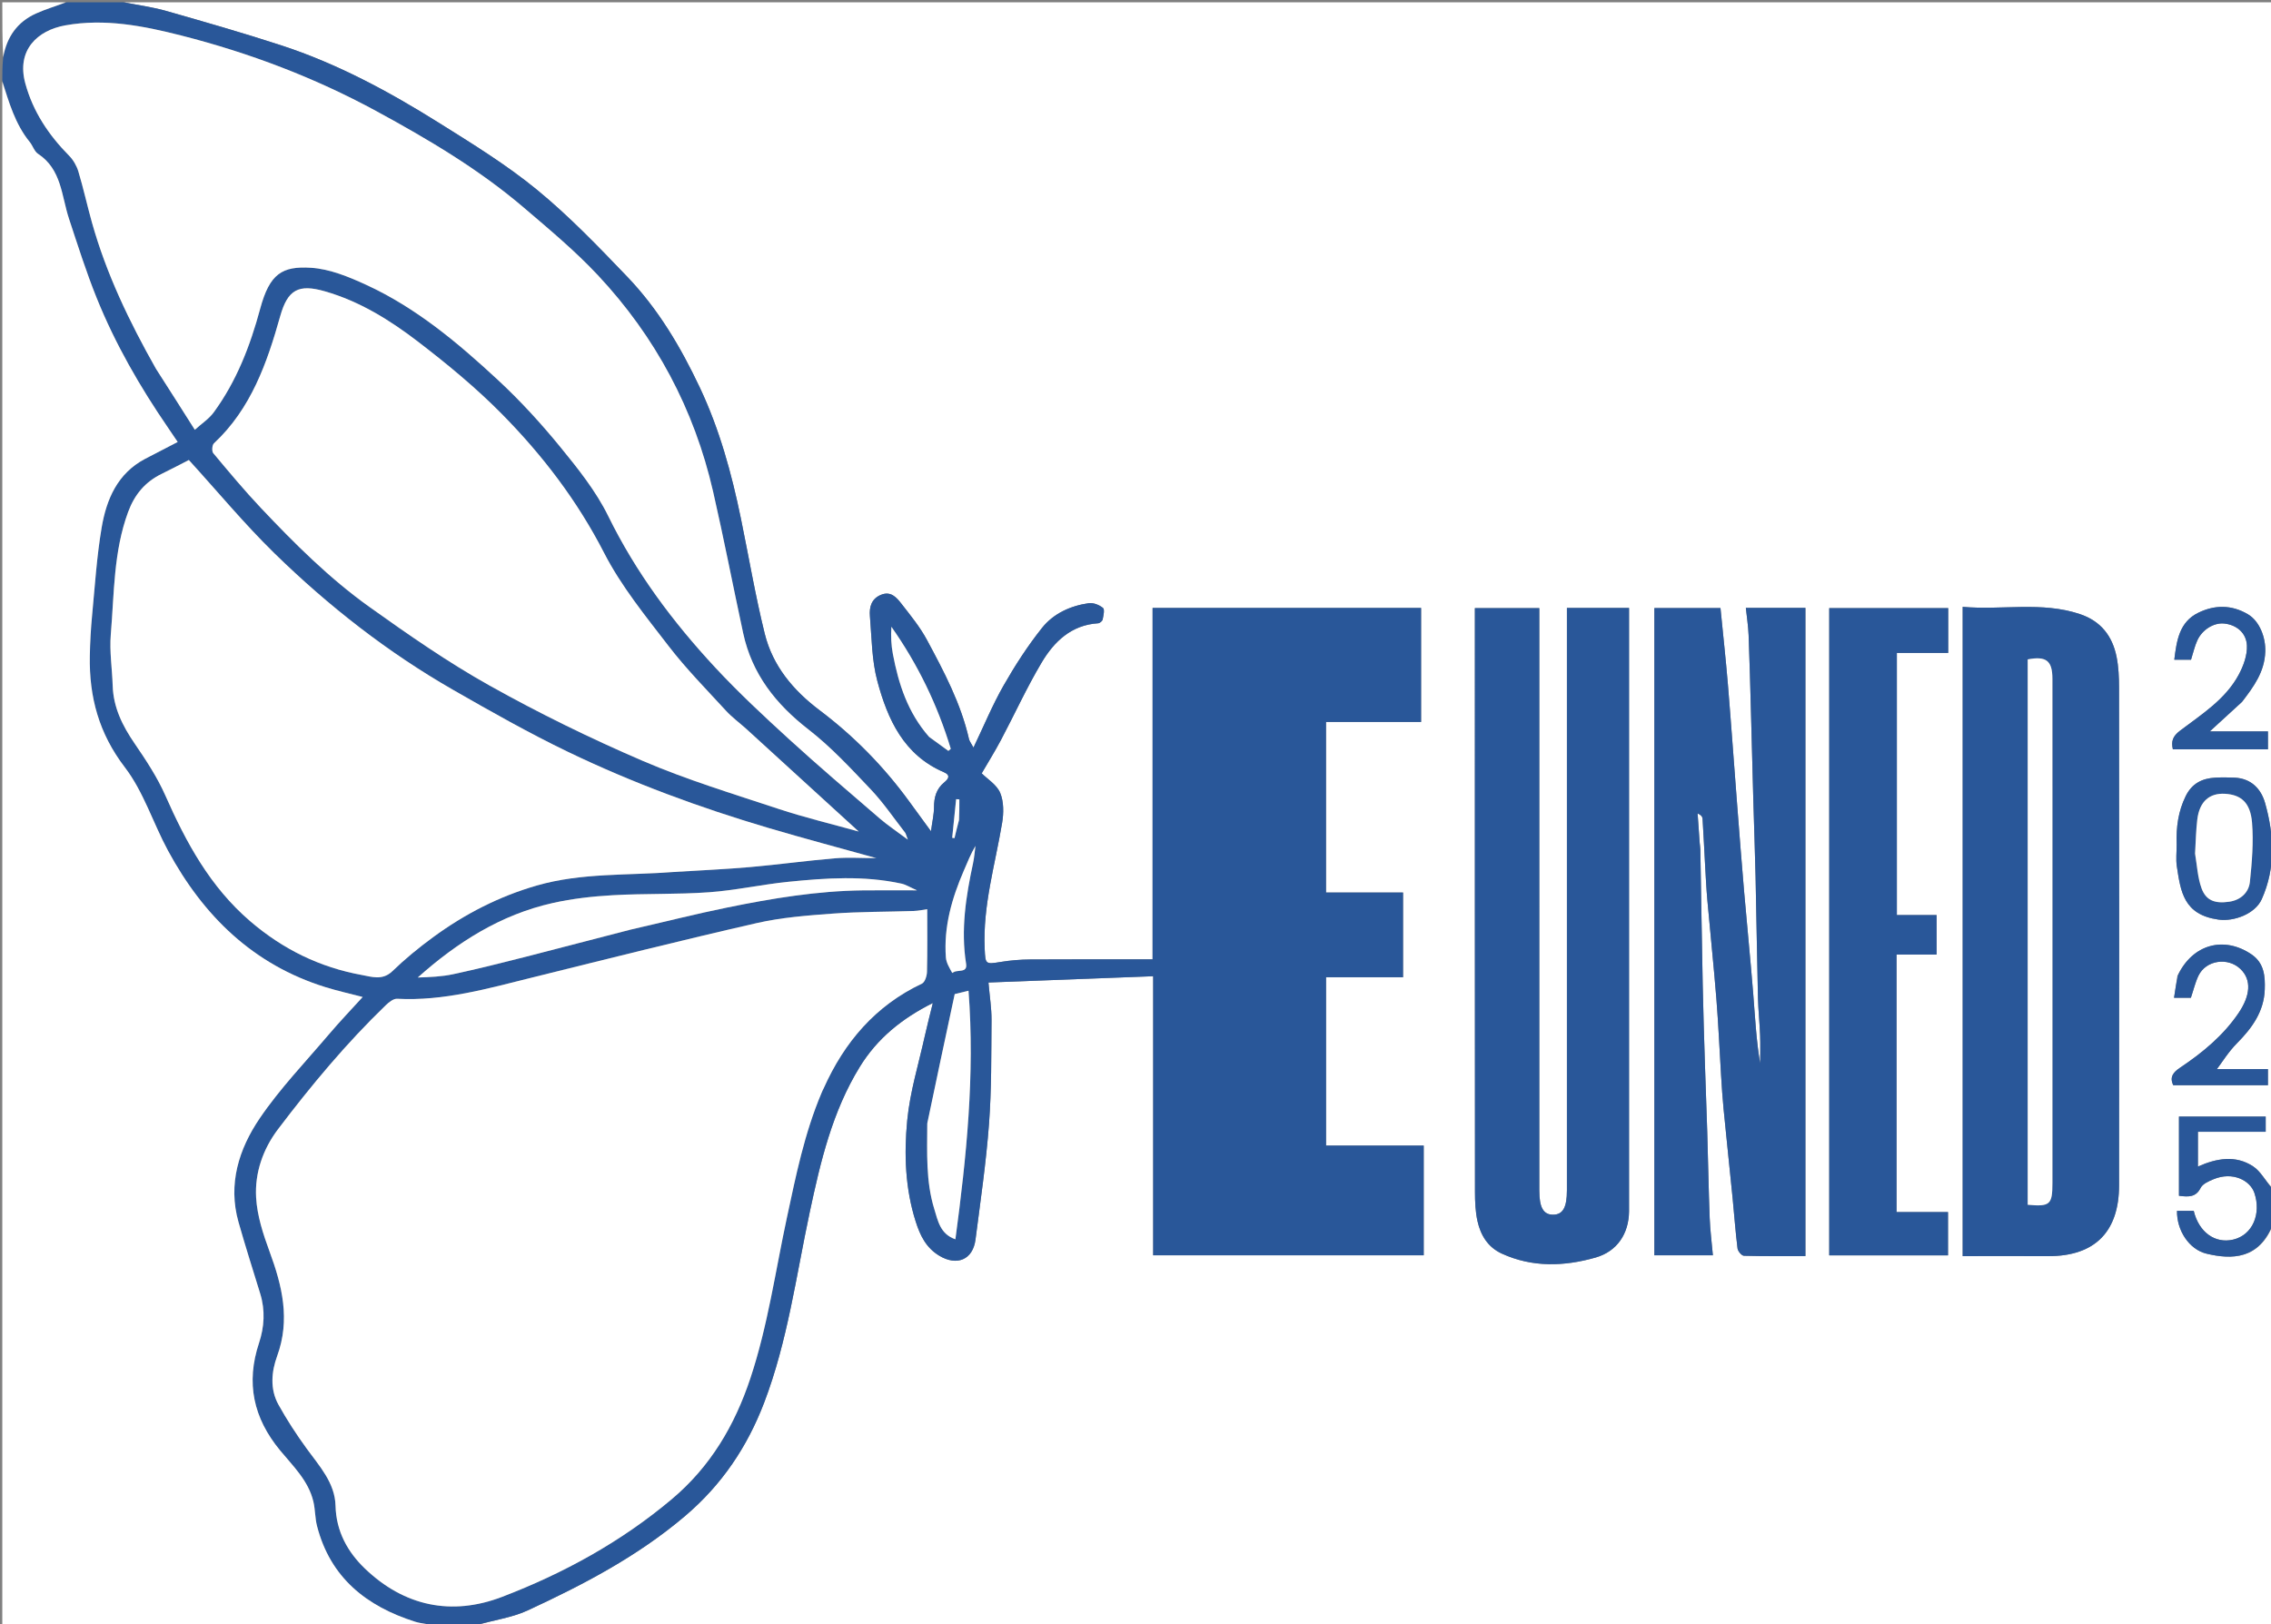 <svg version="1.1" id="Layer_1" xmlns="http://www.w3.org/2000/svg" xmlns:xlink="http://www.w3.org/1999/xlink" x="0px" y="0px"
	 width="100%" viewBox="0 0 987 706" enable-background="new 0 0 987 706" xml:space="preserve">
<rect x="0" y="0" width="987" height="706" fill="#808080" stroke="none"/>
<path fill="#FFFFFF" opacity="1" stroke="none" 
	d="
M988,532 
	C988,590.308 988,648.615 988,707 
	C727.641,707 467.282,707 206.632,706.626 
	C214.009,704.242 222.173,703.303 229.257,700.029 
	C253.531,688.81 277.156,676.457 297.784,658.925 
	C313.667,645.426 324.741,628.992 332.108,609.694 
	C342.318,582.951 345.998,554.662 351.915,526.914 
	C356.604,504.926 361.702,483.184 373.674,463.729 
	C381.251,451.417 391.919,442.732 405.422,435.98 
	C404.151,441.18 402.954,445.702 401.947,450.266 
	C399.255,462.466 395.495,474.572 394.298,486.922 
	C392.873,501.625 393.388,516.558 397.972,530.971 
	C399.89,536.999 402.453,542.343 408.212,545.814 
	C415.867,550.429 422.824,547.605 423.962,538.794 
	C426.12,522.087 428.564,505.387 429.828,488.605 
	C430.96,473.569 430.798,458.428 430.925,443.331 
	C430.967,438.312 430.133,433.286 429.597,427.067 
	C453.9,426.141 477.269,425.25 501.177,424.338 
	C501.177,465.648 501.177,505.708 501.177,545.628 
	C540.726,545.628 579.783,545.628 618.764,545.628 
	C618.764,529.648 618.764,514.04 618.764,497.941 
	C604.473,497.941 590.407,497.941 576.316,497.941 
	C576.316,473.388 576.316,449.33 576.316,424.78 
	C587.692,424.78 598.759,424.78 609.779,424.78 
	C609.779,412.344 609.779,400.402 609.779,387.97 
	C598.502,387.97 587.436,387.97 576.302,387.97 
	C576.302,363.083 576.302,338.692 576.302,313.809 
	C590.329,313.809 604.061,313.809 617.617,313.809 
	C617.617,296.919 617.617,280.526 617.617,264.244 
	C578.628,264.244 540.022,264.244 500.928,264.244 
	C500.928,314.877 500.928,365.268 500.928,417 
	C482.885,417 465.318,416.933 447.752,417.048 
	C443.489,417.076 439.186,417.432 434.98,418.118 
	C428.254,419.215 428.264,419.171 427.955,412.431 
	C427.094,393.679 432.503,375.851 435.54,357.661 
	C436.248,353.424 436.291,348.451 434.691,344.635 
	C433.199,341.076 429.112,338.606 426.658,336.147 
	C429.201,331.768 432.292,326.817 435.02,321.673 
	C440.96,310.473 446.221,298.881 452.698,288.007 
	C458.131,278.885 465.611,271.63 477.294,270.919 
	C478,270.876 479.095,269.941 479.23,269.265 
	C479.568,267.578 480.186,264.916 479.373,264.247 
	C477.779,262.935 475.173,261.902 473.188,262.184 
	C465.224,263.313 457.848,266.691 452.895,272.901 
	C446.637,280.747 441.125,289.291 436.141,298.02 
	C431.354,306.402 427.654,315.405 423.087,324.948 
	C422.101,323.102 421.352,322.205 421.121,321.191 
	C417.612,305.782 410.281,291.961 402.908,278.227 
	C399.853,272.535 395.66,267.413 391.661,262.285 
	C389.584,259.622 387.127,256.83 382.91,258.542 
	C378.636,260.278 377.759,263.967 378.077,267.805 
	C378.861,277.26 378.88,286.993 381.308,296.052 
	C385.771,312.703 392.782,328.186 410.235,335.662 
	C413.374,337.006 412.054,338.695 410.414,340.038 
	C406.902,342.912 405.931,346.609 405.924,350.958 
	C405.919,353.942 405.201,356.924 404.612,361.32 
	C400.865,356.188 397.948,352.197 395.035,348.203 
	C384.033,333.117 371.063,319.92 356.177,308.703 
	C344.681,300.041 335.815,289.396 332.357,275.415 
	C328.264,258.869 325.428,242.014 321.99,225.305 
	C317.959,205.721 312.696,186.542 304.107,168.361 
	C295.832,150.843 286.022,134.278 272.598,120.282 
	C260.03,107.177 247.372,93.962 233.371,82.482 
	C220.101,71.601 205.296,62.495 190.7,53.351 
	C169.04,39.782 146.555,27.64 122.14,19.682 
	C105.672,14.313 89.006,9.532 72.344,4.783 
	C66.356,3.077 60.122,2.236 54,1 
	C365.243,1 676.485,1 988,1 
	C988,172.692 988,344.385 987.659,516.415 
	C984.643,513.42 982.572,509.159 979.169,506.943 
	C971.592,502.007 963.334,503.456 955.239,507.073 
	C955.239,501.93 955.239,497.176 955.239,491.947 
	C965.204,491.947 974.942,491.947 984.695,491.947 
	C984.695,489.407 984.695,487.351 984.695,485.338 
	C972,485.338 959.612,485.338 947,485.338 
	C947,491.319 947,496.966 947,502.612 
	C947,508.369 947,514.126 947,519.769 
	C951.253,520.324 954.364,520.407 956.427,516.333 
	C957.314,514.581 959.923,513.446 961.982,512.587 
	C970.367,509.09 977.932,513.095 979.772,518.509 
	C982.809,527.439 979.15,536.822 970.526,538.825 
	C962.7,540.644 955.655,535.628 953.414,526.316 
	C950.965,526.316 948.551,526.316 946.151,526.316 
	C945.997,534.729 951.352,543.095 958.97,544.927 
	C969.865,547.548 982.031,547.566 988,532 
M719,385.5 
	C719,438.92 719,492.341 719,545.628 
	C727.733,545.628 735.797,545.628 744.438,545.628 
	C743.935,539.968 743.247,534.735 743.047,529.484 
	C742.575,517.06 742.363,504.626 741.991,492.198 
	C741.704,482.601 741.307,473.007 741.01,463.409 
	C740.645,451.648 740.256,439.886 740.018,428.121 
	C739.62,408.527 739.337,388.931 738.989,369.335 
	C738.972,368.353 738.776,367.375 738.704,366.392 
	C738.393,362.115 738.096,357.838 737.795,353.561 
	C739.29,354.213 739.896,355.024 739.95,355.871 
	C740.361,362.295 740.642,368.728 741.007,375.155 
	C741.315,380.586 741.567,386.024 742.046,391.441 
	C743.305,405.665 744.816,419.867 745.954,434.1 
	C746.848,445.274 747.317,456.481 748.014,467.672 
	C748.31,472.437 748.611,477.206 749.076,481.957 
	C750.337,494.845 751.71,507.722 752.991,520.607 
	C753.721,527.958 754.24,535.333 755.15,542.66 
	C755.3,543.868 756.948,545.819 757.948,545.847 
	C766.873,546.097 775.807,545.992 784.649,545.992 
	C784.649,451.646 784.649,357.925 784.649,264.213 
	C776.017,264.213 767.738,264.213 758.762,264.213 
	C759.194,268.347 759.808,272.192 759.96,276.056 
	C760.405,287.314 760.681,298.579 760.995,309.842 
	C761.346,322.438 761.651,335.035 762.004,347.63 
	C762.316,358.727 762.735,369.821 762.983,380.919 
	C763.376,398.513 763.614,416.111 764.031,433.704 
	C764.16,439.139 764.755,444.561 764.962,449.995 
	C765.117,454.068 764.992,458.151 764.992,462.229 
	C763.249,452.065 762.771,441.89 761.952,431.743 
	C760.763,417.014 759.281,402.308 758.015,387.585 
	C756.945,375.136 755.981,362.678 755.015,350.221 
	C753.655,332.673 752.423,315.115 750.969,297.575 
	C750.05,286.492 748.827,275.435 747.734,264.297 
	C738.101,264.297 728.705,264.297 719,264.297 
	C719,304.562 719,344.531 719,385.5 
M853,290.5 
	C853,375.58 853,460.661 853,546 
	C865.788,546 877.932,545.958 890.076,546.009 
	C911.166,546.099 920.943,534.67 920.966,515.257 
	C921.051,443.102 921.018,370.945 920.956,298.789 
	C920.953,294.367 920.754,289.859 919.892,285.542 
	C918.077,276.463 913.055,269.95 903.885,266.904 
	C887.217,261.367 870.171,265.303 853,263.779 
	C853,272.892 853,281.196 853,290.5 
M708,526.3 
	C708,439.021 708,351.742 708,264.263 
	C698.831,264.263 690.106,264.263 681,264.263 
	C681,266.484 681,268.447 681,270.411 
	C681,352.736 681,435.062 681,517.387 
	C681,524.8 679.261,527.917 675.093,527.99 
	C670.836,528.064 669.001,524.933 669.001,517.573 
	C669,435.081 669,352.589 669,270.096 
	C669,268.162 669,266.227 669,264.343 
	C659.332,264.343 650.271,264.343 641,264.343 
	C641,266.669 641,268.654 641,270.639 
	C641,353.131 640.985,435.623 641.044,518.115 
	C641.047,522.373 641.223,526.735 642.149,530.862 
	C643.514,536.948 646.681,542.14 652.655,544.881 
	C666,551.003 679.863,550.495 693.477,546.608 
	C702.887,543.922 707.876,536.195 708,526.3 
M795,539.417 
	C795,541.516 795,543.616 795,545.663 
	C812.666,545.663 829.72,545.663 846.624,545.663 
	C846.624,539.258 846.624,533.196 846.624,526.84 
	C838.975,526.84 831.698,526.84 824.257,526.84 
	C824.257,489.481 824.257,452.436 824.257,414.9 
	C830.234,414.9 835.969,414.9 841.666,414.9 
	C841.666,409.012 841.666,403.619 841.666,397.745 
	C835.603,397.745 829.865,397.745 824.393,397.745 
	C824.393,359.541 824.393,321.829 824.393,283.807 
	C832.06,283.807 839.337,283.807 846.708,283.807 
	C846.708,277.099 846.708,270.708 846.708,264.324 
	C829.36,264.324 812.307,264.324 795,264.324 
	C795,355.91 795,447.171 795,539.417 
M946,367.52 
	C946,370.515 945.623,373.568 946.067,376.495 
	C947.747,387.557 949.01,397.572 964.107,399.705 
	C970.945,400.672 980.12,397.224 982.979,390.843 
	C989.097,377.183 988.378,363.074 984.447,349.111 
	C982.689,342.866 978.372,338.375 971.202,338.023 
	C968.38,337.885 965.538,337.868 962.718,338.028 
	C957.002,338.351 952.599,340.578 949.905,346.095 
	C946.715,352.625 945.73,359.425 946,367.52 
M974.551,304.941 
	C979.488,298.444 984.224,292.063 984.514,283.197 
	C984.71,277.182 982.11,270.027 976.922,266.975 
	C969.847,262.811 962.497,262.876 955.397,266.347 
	C947.126,270.39 946.001,278.46 944.97,286.765 
	C947.719,286.765 950.145,286.765 952.239,286.765 
	C953.189,283.784 953.803,280.928 954.99,278.334 
	C957.143,273.63 962.176,270.622 966.53,271.019 
	C971.745,271.495 976.267,274.865 976.534,280.595 
	C976.73,284.804 975.01,289.508 972.937,293.34 
	C967.146,304.047 956.892,310.472 947.541,317.551 
	C944.251,320.041 943.546,322.21 944.351,325.715 
	C958.232,325.715 971.966,325.715 985.673,325.715 
	C985.673,323.029 985.673,320.637 985.673,317.92 
	C977.128,317.92 968.905,317.92 960.391,317.92 
	C965.161,313.559 969.598,309.502 974.551,304.941 
M946.301,424.215 
	C945.825,427.35 945.349,430.484 944.859,433.709 
	C948.006,433.709 950.428,433.709 952.181,433.709 
	C953.366,430.187 954.096,426.987 955.482,424.103 
	C958.741,417.321 968.288,415.967 973.721,421.19 
	C978.661,425.938 978.028,432.762 972.896,440.343 
	C966.301,450.087 957.24,457.586 947.456,464.112 
	C944.671,465.97 942.758,468.069 944.526,471.71 
	C958.241,471.71 971.982,471.71 985.667,471.71 
	C985.667,469.358 985.667,467.301 985.667,464.701 
	C977.05,464.701 968.756,464.701 963.494,464.701 
	C965.665,461.852 968.486,457.218 972.204,453.473 
	C978.752,446.877 983.941,439.705 984.286,430.142 
	C984.492,424.421 984.091,418.628 978.528,414.846 
	C966.537,406.695 952.877,410.442 946.301,424.215 
z"/>
<path fill="#295799" opacity="1" stroke="none" 
	d="
M53.531,1 
	C60.122,2.236 66.356,3.077 72.344,4.783 
	C89.006,9.532 105.672,14.313 122.14,19.682 
	C146.555,27.64 169.04,39.782 190.7,53.351 
	C205.296,62.495 220.101,71.601 233.371,82.482 
	C247.372,93.962 260.03,107.177 272.598,120.282 
	C286.022,134.278 295.832,150.843 304.107,168.361 
	C312.696,186.542 317.959,205.721 321.99,225.305 
	C325.428,242.014 328.264,258.869 332.357,275.415 
	C335.815,289.396 344.681,300.041 356.177,308.703 
	C371.063,319.92 384.033,333.117 395.035,348.203 
	C397.948,352.197 400.865,356.188 404.612,361.32 
	C405.201,356.924 405.919,353.942 405.924,350.958 
	C405.931,346.609 406.902,342.912 410.414,340.038 
	C412.054,338.695 413.374,337.006 410.235,335.662 
	C392.782,328.186 385.771,312.703 381.308,296.052 
	C378.88,286.993 378.861,277.26 378.077,267.805 
	C377.759,263.967 378.636,260.278 382.91,258.542 
	C387.127,256.83 389.584,259.622 391.661,262.285 
	C395.66,267.413 399.853,272.535 402.908,278.227 
	C410.281,291.961 417.612,305.782 421.121,321.191 
	C421.352,322.205 422.101,323.102 423.087,324.948 
	C427.654,315.405 431.354,306.402 436.141,298.02 
	C441.125,289.291 446.637,280.747 452.895,272.901 
	C457.848,266.691 465.224,263.313 473.188,262.184 
	C475.173,261.902 477.779,262.935 479.373,264.247 
	C480.186,264.916 479.568,267.578 479.23,269.265 
	C479.095,269.941 478,270.876 477.294,270.919 
	C465.611,271.63 458.131,278.885 452.698,288.007 
	C446.221,298.881 440.96,310.473 435.02,321.673 
	C432.292,326.817 429.201,331.768 426.658,336.147 
	C429.112,338.606 433.199,341.076 434.691,344.635 
	C436.291,348.451 436.248,353.424 435.54,357.661 
	C432.503,375.851 427.094,393.679 427.955,412.431 
	C428.264,419.171 428.254,419.215 434.98,418.118 
	C439.186,417.432 443.489,417.076 447.752,417.048 
	C465.318,416.933 482.885,417 500.928,417 
	C500.928,365.268 500.928,314.877 500.928,264.244 
	C540.022,264.244 578.628,264.244 617.617,264.244 
	C617.617,280.526 617.617,296.919 617.617,313.809 
	C604.061,313.809 590.329,313.809 576.302,313.809 
	C576.302,338.692 576.302,363.083 576.302,387.97 
	C587.436,387.97 598.502,387.97 609.779,387.97 
	C609.779,400.402 609.779,412.344 609.779,424.78 
	C598.759,424.78 587.692,424.78 576.316,424.78 
	C576.316,449.33 576.316,473.388 576.316,497.941 
	C590.407,497.941 604.473,497.941 618.764,497.941 
	C618.764,514.04 618.764,529.648 618.764,545.628 
	C579.783,545.628 540.726,545.628 501.177,545.628 
	C501.177,505.708 501.177,465.648 501.177,424.338 
	C477.269,425.25 453.9,426.141 429.597,427.067 
	C430.133,433.286 430.967,438.312 430.925,443.331 
	C430.798,458.428 430.96,473.569 429.828,488.605 
	C428.564,505.387 426.12,522.087 423.962,538.794 
	C422.824,547.605 415.867,550.429 408.212,545.814 
	C402.453,542.343 399.89,536.999 397.972,530.971 
	C393.388,516.558 392.873,501.625 394.298,486.922 
	C395.495,474.572 399.255,462.466 401.947,450.266 
	C402.954,445.702 404.151,441.18 405.422,435.98 
	C391.919,442.732 381.251,451.417 373.674,463.729 
	C361.702,483.184 356.604,504.926 351.915,526.914 
	C345.998,554.662 342.318,582.951 332.108,609.694 
	C324.741,628.992 313.667,645.426 297.784,658.925 
	C277.156,676.457 253.531,688.81 229.257,700.029 
	C222.173,703.303 214.009,704.242 206.17,706.626 
	C200.645,707 195.29,707 189.299,706.627 
	C185.921,705.83 183.069,705.751 180.454,704.925 
	C159.269,698.23 143.559,685.788 137.782,663.311 
	C136.9,659.877 137.018,656.191 136.206,652.732 
	C134.062,643.598 127.317,637.229 121.686,630.398 
	C110.099,616.342 106.814,601.117 112.566,583.78 
	C114.886,576.785 115.317,569.549 113.096,562.328 
	C109.909,551.965 106.608,541.633 103.655,531.202 
	C98.972,514.66 103.834,499.417 112.857,486.124 
	C121.653,473.165 132.668,461.701 142.853,449.703 
	C147.61,444.098 152.706,438.781 157.62,433.365 
	C152.094,431.916 146.71,430.721 141.46,429.092 
	C110.002,419.334 88.364,398.089 73.035,369.787 
	C66.545,357.806 62.413,344.179 54.271,333.552 
	C42.974,318.809 38.715,302.97 39.036,285.172 
	C39.142,279.24 39.476,273.297 40.037,267.39 
	C41.245,254.677 42.046,241.879 44.179,229.313 
	C46.262,217.042 51.037,205.803 63.016,199.474 
	C67.595,197.054 72.211,194.702 77.219,192.107 
	C75.836,190.063 74.416,187.936 72.969,185.827 
	C60.786,168.071 50.063,149.472 42.007,129.492 
	C37.472,118.246 33.808,106.639 29.997,95.114 
	C26.695,85.124 26.802,73.616 16.531,66.862 
	C14.908,65.795 14.254,63.347 12.927,61.721 
	C6.53,53.882 3.901,44.385 1,35 
	C1,31.969 1,28.939 1.358,25.307 
	C2.973,15.938 7.579,9.526 15.614,5.88 
	C19.926,3.923 24.529,2.606 29,1 
	C37.021,1 45.042,1 53.531,1 
M357.06,474.753 
	C357.372,474.178 357.724,473.62 357.991,473.025 
	C366.986,452.95 380.448,437.127 400.691,427.549 
	C401.971,426.943 402.836,424.213 402.878,422.447 
	C403.095,413.399 402.979,404.343 402.979,395.196 
	C401.279,395.431 399.232,395.9 397.172,395.97 
	C385.415,396.365 373.624,396.259 361.903,397.117 
	C350.828,397.928 339.614,398.788 328.832,401.251 
	C296.272,408.688 263.871,416.826 231.451,424.866 
	C212.087,429.669 192.883,435.21 172.577,434.136 
	C171.002,434.053 169.052,435.599 167.737,436.867 
	C150.515,453.474 135.241,471.812 120.824,490.84 
	C114.294,499.458 110.702,509.791 111.306,520.49 
	C111.753,528.417 114.356,536.424 117.141,543.974 
	C122.653,558.915 126.244,573.602 120.447,589.456 
	C117.984,596.192 117.268,603.796 121.002,610.528 
	C124.676,617.154 128.846,623.552 133.306,629.681 
	C138.866,637.325 145.579,644.587 145.824,654.501 
	C146.1,665.694 151.11,674.595 158.526,681.732 
	C175.604,698.164 196.219,702.537 218.247,694.096 
	C244.944,683.866 269.889,670.215 291.963,651.638 
	C308.754,637.509 319.285,619.656 326.128,599.068 
	C333.695,576.303 336.976,552.626 341.985,529.317 
	C345.904,511.081 349.561,492.782 357.06,474.753 
M67.999,160.498 
	C73.63,169.386 79.261,178.275 84.673,186.817 
	C87.75,184.034 90.826,182.047 92.851,179.287 
	C102.79,165.74 108.724,150.348 113.065,134.23 
	C117.185,118.933 122.625,115.608 135.156,116.392 
	C143.292,116.9 151.56,120.312 159.137,123.794 
	C180.917,133.804 199.117,149.115 216.495,165.243 
	C226.169,174.221 235.165,184.064 243.518,194.293 
	C251.216,203.719 259.039,213.499 264.352,224.327 
	C276.381,248.843 292.419,270.308 310.811,290.112 
	C320.968,301.049 331.945,311.265 342.977,321.341 
	C355.849,333.097 369.139,344.399 382.351,355.778 
	C385.822,358.768 389.675,361.315 394.554,364.964 
	C393.78,362.955 393.688,362.332 393.351,361.899 
	C388.424,355.585 383.902,348.88 378.411,343.096 
	C369.806,334.032 361.219,324.72 351.394,317.098 
	C337.155,306.052 326.816,292.954 322.985,275.198 
	C318.568,254.72 314.603,234.141 309.931,213.723 
	C301.728,177.871 284.899,146.367 259.807,119.586 
	C249.91,109.024 238.674,99.662 227.636,90.235 
	C208.098,73.55 186.057,60.529 163.587,48.314 
	C136.795,33.75 108.432,23.001 78.885,15.467 
	C62.313,11.242 45.588,7.94 28.372,11.027 
	C16.247,13.2 7.081,21.802 10.995,36.222 
	C14.34,48.543 21.158,58.694 30.044,67.687 
	C31.868,69.532 33.328,72.088 34.076,74.58 
	C36.262,81.861 37.889,89.308 39.94,96.633 
	C46.203,119.004 56.178,139.774 67.999,160.498 
M293.543,379 
	C304.395,378.312 315.266,377.833 326.095,376.882 
	C338.322,375.809 350.495,374.117 362.725,373.085 
	C368.571,372.592 374.493,373 380.833,373 
	C364.887,368.555 349.412,364.456 334.067,359.918 
	C304.175,351.078 274.941,340.337 246.864,326.816 
	C229.878,318.636 213.413,309.311 197.041,299.931 
	C168.52,283.59 142.748,263.437 119.291,240.524 
	C106.294,227.827 94.643,213.751 82.071,199.953 
	C78.466,201.797 74.453,203.942 70.359,205.921 
	C63.115,209.424 58.491,214.929 55.677,222.564 
	C49.321,239.807 49.656,257.934 48.157,275.79 
	C47.541,283.136 48.747,290.626 48.979,298.055 
	C49.275,307.557 53.247,315.494 58.518,323.191 
	C63.452,330.395 68.35,337.817 71.86,345.763 
	C80.906,366.239 91.327,385.471 108.712,400.403 
	C122.931,412.615 139.004,420.484 157.267,423.799 
	C161.518,424.571 166.237,426.3 170.546,422.129 
	C176.065,416.787 182.076,411.877 188.28,407.335 
	C202.003,397.288 216.891,389.616 233.392,384.879 
	C252.829,379.3 272.808,380.601 293.543,379 
M323.985,316.48 
	C321.144,313.977 318.052,311.704 315.508,308.928 
	C307.048,299.696 298.203,290.731 290.59,280.83 
	C280.583,267.813 269.992,254.833 262.555,240.346 
	C250.865,217.574 235.671,197.722 217.941,179.78 
	C206.773,168.48 194.377,158.26 181.752,148.571 
	C169.522,139.185 156.37,130.989 141.252,126.64 
	C129.72,123.323 125.028,125.881 121.769,137.467 
	C116.064,157.748 109.111,177.682 92.974,192.708 
	C92.18,193.447 91.996,196.15 92.684,196.973 
	C99.433,205.049 106.178,213.155 113.403,220.801 
	C128.059,236.314 143.213,251.436 160.602,263.847 
	C177.52,275.923 194.687,287.874 212.796,297.999 
	C234.329,310.037 256.603,320.957 279.271,330.698 
	C298.424,338.929 318.517,345.031 338.351,351.599 
	C349.534,355.302 361.035,358.042 373.208,361.444 
	C356.498,346.198 340.492,331.594 323.985,316.48 
M274.58,404.009 
	C288.477,400.788 302.313,397.262 316.287,394.42 
	C335.684,390.475 355.212,387.236 375.092,387.013 
	C382.494,386.931 389.898,387 398.528,387 
	C395.517,385.675 393.723,384.512 391.768,384.085 
	C375.431,380.515 358.961,381.634 342.556,383.297 
	C331.042,384.464 319.65,387.014 308.124,387.842 
	C294.255,388.839 280.284,388.339 266.393,389.119 
	C257.613,389.612 248.75,390.601 240.183,392.522 
	C217.67,397.569 198.751,409.539 181.575,424.886 
	C186.753,424.727 191.94,424.527 196.94,423.454 
	C207.391,421.212 217.768,418.613 228.128,415.973 
	C243.353,412.092 258.536,408.047 274.58,404.009 
M403,488.737 
	C402.957,501.081 402.344,513.484 406.043,525.502 
	C407.639,530.683 408.605,536.397 415.225,538.677 
	C420.021,502.911 423.726,467.211 420.927,430.639 
	C418.263,431.29 416.258,431.779 414.928,432.104 
	C410.881,451.001 406.941,469.397 403,488.737 
M404.01,320.513 
	C406.729,322.471 409.448,324.429 412.167,326.387 
	C412.517,326.091 412.866,325.794 413.215,325.498 
	C407.477,306.494 398.936,288.821 387.413,272.447 
	C387.129,276.524 387.328,280.418 388.043,284.214 
	C390.505,297.281 394.511,309.724 404.01,320.513 
M414.277,422.928 
	C415.807,421.092 420.568,423.324 419.873,418.92 
	C417.53,404.092 419.792,389.638 422.898,375.21 
	C423.43,372.741 423.605,370.196 423.945,367.687 
	C421.889,371.193 420.466,374.782 418.933,378.325 
	C413.702,390.407 410.1,402.849 411.091,416.178 
	C411.263,418.488 412.627,420.71 414.277,422.928 
M416.944,356.087 
	C416.944,353.213 416.944,350.338 416.944,347.463 
	C416.478,347.435 416.012,347.407 415.546,347.379 
	C414.975,352.977 414.405,358.574 413.834,364.172 
	C414.166,364.218 414.499,364.263 414.831,364.309 
	C415.42,361.838 416.01,359.368 416.944,356.087 
z"/>
<path fill="#FFFFFF" opacity="1" stroke="none" 
	d="
M1,35.469 
	C3.901,44.385 6.53,53.882 12.927,61.721 
	C14.254,63.347 14.908,65.795 16.531,66.862 
	C26.802,73.616 26.695,85.124 29.997,95.114 
	C33.808,106.639 37.472,118.246 42.007,129.492 
	C50.063,149.472 60.786,168.071 72.969,185.827 
	C74.416,187.936 75.836,190.063 77.219,192.107 
	C72.211,194.702 67.595,197.054 63.016,199.474 
	C51.037,205.803 46.262,217.042 44.179,229.313 
	C42.046,241.879 41.245,254.677 40.037,267.39 
	C39.476,273.297 39.142,279.24 39.036,285.172 
	C38.715,302.97 42.974,318.809 54.271,333.552 
	C62.413,344.179 66.545,357.806 73.035,369.787 
	C88.364,398.089 110.002,419.334 141.46,429.092 
	C146.71,430.721 152.094,431.916 157.62,433.365 
	C152.706,438.781 147.61,444.098 142.853,449.703 
	C132.668,461.701 121.653,473.165 112.857,486.124 
	C103.834,499.417 98.972,514.66 103.655,531.202 
	C106.608,541.633 109.909,551.965 113.096,562.328 
	C115.317,569.549 114.886,576.785 112.566,583.78 
	C106.814,601.117 110.099,616.342 121.686,630.398 
	C127.317,637.229 134.062,643.598 136.206,652.732 
	C137.018,656.191 136.9,659.877 137.782,663.311 
	C143.559,685.788 159.269,698.23 180.454,704.925 
	C183.069,705.751 185.921,705.83 188.832,706.627 
	C126.365,707 63.73,707 1,707 
	C1,483.312 1,259.625 1,35.469 
z"/>
<path fill="#295799" opacity="1" stroke="none" 
	d="
M988,531.534 
	C982.031,547.566 969.865,547.548 958.97,544.927 
	C951.352,543.095 945.997,534.729 946.151,526.316 
	C948.551,526.316 950.965,526.316 953.414,526.316 
	C955.655,535.628 962.7,540.644 970.526,538.825 
	C979.15,536.822 982.809,527.439 979.772,518.509 
	C977.932,513.095 970.367,509.09 961.982,512.587 
	C959.923,513.446 957.314,514.581 956.427,516.333 
	C954.364,520.407 951.253,520.324 947,519.769 
	C947,514.126 947,508.369 947,502.612 
	C947,496.966 947,491.319 947,485.338 
	C959.612,485.338 972,485.338 984.695,485.338 
	C984.695,487.351 984.695,489.407 984.695,491.947 
	C974.942,491.947 965.204,491.947 955.239,491.947 
	C955.239,497.176 955.239,501.93 955.239,507.073 
	C963.334,503.456 971.592,502.007 979.169,506.943 
	C982.572,509.159 984.643,513.42 987.659,516.876 
	C988,521.689 988,526.378 988,531.534 
z"/>
<path fill="#FFFFFF" opacity="1" stroke="none" 
	d="
M28.531,1 
	C24.529,2.606 19.926,3.923 15.614,5.88 
	C7.579,9.526 2.973,15.938 1.358,24.853 
	C1,17.068 1,9.136 1,1 
	C10.02,1 19.041,1 28.531,1 
z"/>
<path fill="#295799" opacity="1" stroke="none" 
	d="
M719,385 
	C719,344.531 719,304.562 719,264.297 
	C728.705,264.297 738.101,264.297 747.734,264.297 
	C748.827,275.435 750.05,286.492 750.969,297.575 
	C752.423,315.115 753.655,332.673 755.015,350.221 
	C755.981,362.678 756.945,375.136 758.015,387.585 
	C759.281,402.308 760.763,417.014 761.952,431.743 
	C762.771,441.89 763.249,452.065 764.992,462.229 
	C764.992,458.151 765.117,454.068 764.962,449.995 
	C764.755,444.561 764.16,439.139 764.031,433.704 
	C763.614,416.111 763.376,398.513 762.983,380.919 
	C762.735,369.821 762.316,358.727 762.004,347.63 
	C761.651,335.035 761.346,322.438 760.995,309.842 
	C760.681,298.579 760.405,287.314 759.96,276.056 
	C759.808,272.192 759.194,268.347 758.762,264.213 
	C767.738,264.213 776.017,264.213 784.649,264.213 
	C784.649,357.925 784.649,451.646 784.649,545.992 
	C775.807,545.992 766.873,546.097 757.948,545.847 
	C756.948,545.819 755.3,543.868 755.15,542.66 
	C754.24,535.333 753.721,527.958 752.991,520.607 
	C751.71,507.722 750.337,494.845 749.076,481.957 
	C748.611,477.206 748.31,472.437 748.014,467.672 
	C747.317,456.481 746.848,445.274 745.954,434.1 
	C744.816,419.867 743.305,405.665 742.046,391.441 
	C741.567,386.024 741.315,380.586 741.007,375.155 
	C740.642,368.728 740.361,362.295 739.95,355.871 
	C739.896,355.024 739.29,354.213 737.795,353.561 
	C738.096,357.838 738.393,362.115 738.704,366.392 
	C738.776,367.375 738.972,368.353 738.989,369.335 
	C739.337,388.931 739.62,408.527 740.018,428.121 
	C740.256,439.886 740.645,451.648 741.01,463.409 
	C741.307,473.007 741.704,482.601 741.991,492.198 
	C742.363,504.626 742.575,517.06 743.047,529.484 
	C743.247,534.735 743.935,539.968 744.438,545.628 
	C735.797,545.628 727.733,545.628 719,545.628 
	C719,492.341 719,438.92 719,385 
z"/>
<path fill="#295799" opacity="1" stroke="none" 
	d="
M853,290 
	C853,281.196 853,272.892 853,263.779 
	C870.171,265.303 887.217,261.367 903.885,266.904 
	C913.055,269.95 918.077,276.463 919.892,285.542 
	C920.754,289.859 920.953,294.367 920.956,298.789 
	C921.018,370.945 921.051,443.102 920.966,515.257 
	C920.943,534.67 911.166,546.099 890.076,546.009 
	C877.932,545.958 865.788,546 853,546 
	C853,460.661 853,375.58 853,290 
M892,341.5 
	C892,326.014 892.004,310.527 891.998,295.041 
	C891.996,287.182 889.316,285.082 881.265,286.619 
	C881.265,365.643 881.265,444.669 881.265,523.67 
	C890.926,524.56 892,523.602 892,514.349 
	C892,457.066 892,399.783 892,341.5 
z"/>
<path fill="#295799" opacity="1" stroke="none" 
	d="
M708,526.77 
	C707.876,536.195 702.887,543.922 693.477,546.608 
	C679.863,550.495 666,551.003 652.655,544.881 
	C646.681,542.14 643.514,536.948 642.149,530.862 
	C641.223,526.735 641.047,522.373 641.044,518.115 
	C640.985,435.623 641,353.131 641,270.639 
	C641,268.654 641,266.669 641,264.343 
	C650.271,264.343 659.332,264.343 669,264.343 
	C669,266.227 669,268.162 669,270.096 
	C669,352.589 669,435.081 669.001,517.573 
	C669.001,524.933 670.836,528.064 675.093,527.99 
	C679.261,527.917 681,524.8 681,517.387 
	C681,435.062 681,352.736 681,270.411 
	C681,268.447 681,266.484 681,264.263 
	C690.106,264.263 698.831,264.263 708,264.263 
	C708,351.742 708,439.021 708,526.77 
z"/>
<path fill="#295799" opacity="1" stroke="none" 
	d="
M795,538.925 
	C795,447.171 795,355.91 795,264.324 
	C812.307,264.324 829.36,264.324 846.708,264.324 
	C846.708,270.708 846.708,277.099 846.708,283.807 
	C839.337,283.807 832.06,283.807 824.393,283.807 
	C824.393,321.829 824.393,359.541 824.393,397.745 
	C829.865,397.745 835.603,397.745 841.666,397.745 
	C841.666,403.619 841.666,409.012 841.666,414.9 
	C835.969,414.9 830.234,414.9 824.257,414.9 
	C824.257,452.436 824.257,489.481 824.257,526.84 
	C831.698,526.84 838.975,526.84 846.624,526.84 
	C846.624,533.196 846.624,539.258 846.624,545.663 
	C829.72,545.663 812.666,545.663 795,545.663 
	C795,543.616 795,541.516 795,538.925 
z"/>
<path fill="#295799" opacity="1" stroke="none" 
	d="
M946,367.029 
	C945.73,359.425 946.715,352.625 949.905,346.095 
	C952.599,340.578 957.002,338.351 962.718,338.028 
	C965.538,337.868 968.38,337.885 971.202,338.023 
	C978.372,338.375 982.689,342.866 984.447,349.111 
	C988.378,363.074 989.097,377.183 982.979,390.843 
	C980.12,397.224 970.945,400.672 964.107,399.705 
	C949.01,397.572 947.747,387.557 946.067,376.495 
	C945.623,373.568 946,370.515 946,367.029 
M954,371.435 
	C954.884,376.353 955.133,381.502 956.821,386.126 
	C958.737,391.374 962.585,392.899 968.969,391.933 
	C973.797,391.203 977.344,387.975 977.833,383.302 
	C978.723,374.775 979.451,366.082 978.76,357.579 
	C978.039,348.714 973.86,345.47 967.099,345.045 
	C960.477,344.629 955.942,348.128 954.963,356.243 
	C954.395,360.952 954.305,365.718 954,371.435 
z"/>
<path fill="#295799" opacity="1" stroke="none" 
	d="
M974.293,305.193 
	C969.598,309.502 965.161,313.559 960.391,317.92 
	C968.905,317.92 977.128,317.92 985.673,317.92 
	C985.673,320.637 985.673,323.029 985.673,325.715 
	C971.966,325.715 958.232,325.715 944.351,325.715 
	C943.546,322.21 944.251,320.041 947.541,317.551 
	C956.892,310.472 967.146,304.047 972.937,293.34 
	C975.01,289.508 976.73,284.804 976.534,280.595 
	C976.267,274.865 971.745,271.495 966.53,271.019 
	C962.176,270.622 957.143,273.63 954.99,278.334 
	C953.803,280.928 953.189,283.784 952.239,286.765 
	C950.145,286.765 947.719,286.765 944.97,286.765 
	C946.001,278.46 947.126,270.39 955.397,266.347 
	C962.497,262.876 969.847,262.811 976.922,266.975 
	C982.11,270.027 984.71,277.182 984.514,283.197 
	C984.224,292.063 979.488,298.444 974.293,305.193 
z"/>
<path fill="#295799" opacity="1" stroke="none" 
	d="
M946.574,423.917 
	C952.877,410.442 966.537,406.695 978.528,414.846 
	C984.091,418.628 984.492,424.421 984.286,430.142 
	C983.941,439.705 978.752,446.877 972.204,453.473 
	C968.486,457.218 965.665,461.852 963.494,464.701 
	C968.756,464.701 977.05,464.701 985.667,464.701 
	C985.667,467.301 985.667,469.358 985.667,471.71 
	C971.982,471.71 958.241,471.71 944.526,471.71 
	C942.758,468.069 944.671,465.97 947.456,464.112 
	C957.24,457.586 966.301,450.087 972.896,440.343 
	C978.028,432.762 978.661,425.938 973.721,421.19 
	C968.288,415.967 958.741,417.321 955.482,424.103 
	C954.096,426.987 953.366,430.187 952.181,433.709 
	C950.428,433.709 948.006,433.709 944.859,433.709 
	C945.349,430.484 945.825,427.35 946.574,423.917 
z"/>
<path fill="#FFFFFF" opacity="1" stroke="none" 
	d="
M357.029,475.143 
	C349.561,492.782 345.904,511.081 341.985,529.317 
	C336.976,552.626 333.695,576.303 326.128,599.068 
	C319.285,619.656 308.754,637.509 291.963,651.638 
	C269.889,670.215 244.944,683.866 218.247,694.096 
	C196.219,702.537 175.604,698.164 158.526,681.732 
	C151.11,674.595 146.1,665.694 145.824,654.501 
	C145.579,644.587 138.866,637.325 133.306,629.681 
	C128.846,623.552 124.676,617.154 121.002,610.528 
	C117.268,603.796 117.984,596.192 120.447,589.456 
	C126.244,573.602 122.653,558.915 117.141,543.974 
	C114.356,536.424 111.753,528.417 111.306,520.49 
	C110.702,509.791 114.294,499.458 120.824,490.84 
	C135.241,471.812 150.515,453.474 167.737,436.867 
	C169.052,435.599 171.002,434.053 172.577,434.136 
	C192.883,435.21 212.087,429.669 231.451,424.866 
	C263.871,416.826 296.272,408.688 328.832,401.251 
	C339.614,398.788 350.828,397.928 361.903,397.117 
	C373.624,396.259 385.415,396.365 397.172,395.97 
	C399.232,395.9 401.279,395.431 402.979,395.196 
	C402.979,404.343 403.095,413.399 402.878,422.447 
	C402.836,424.213 401.971,426.943 400.691,427.549 
	C380.448,437.127 366.986,452.95 357.991,473.025 
	C357.724,473.62 357.372,474.178 357.029,475.143 
z"/>
<path fill="#FFFFFF" opacity="1" stroke="none" 
	d="
M67.738,160.23 
	C56.178,139.774 46.203,119.004 39.94,96.633 
	C37.889,89.308 36.262,81.861 34.076,74.58 
	C33.328,72.088 31.868,69.532 30.044,67.687 
	C21.158,58.694 14.34,48.543 10.995,36.222 
	C7.081,21.802 16.247,13.2 28.372,11.027 
	C45.588,7.94 62.313,11.242 78.885,15.467 
	C108.432,23.001 136.795,33.75 163.587,48.314 
	C186.057,60.529 208.098,73.55 227.636,90.235 
	C238.674,99.662 249.91,109.024 259.807,119.586 
	C284.899,146.367 301.728,177.871 309.931,213.723 
	C314.603,234.141 318.568,254.72 322.985,275.198 
	C326.816,292.954 337.155,306.052 351.394,317.098 
	C361.219,324.72 369.806,334.032 378.411,343.096 
	C383.902,348.88 388.424,355.585 393.351,361.899 
	C393.688,362.332 393.78,362.955 394.554,364.964 
	C389.675,361.315 385.822,358.768 382.351,355.778 
	C369.139,344.399 355.849,333.097 342.977,321.341 
	C331.945,311.265 320.968,301.049 310.811,290.112 
	C292.419,270.308 276.381,248.843 264.352,224.327 
	C259.039,213.499 251.216,203.719 243.518,194.293 
	C235.165,184.064 226.169,174.221 216.495,165.243 
	C199.117,149.115 180.917,133.804 159.137,123.794 
	C151.56,120.312 143.292,116.9 135.156,116.392 
	C122.625,115.608 117.185,118.933 113.065,134.23 
	C108.724,150.348 102.79,165.74 92.851,179.287 
	C90.826,182.047 87.75,184.034 84.673,186.817 
	C79.261,178.275 73.63,169.386 67.738,160.23 
z"/>
<path fill="#FFFFFF" opacity="1" stroke="none" 
	d="
M293.051,379 
	C272.808,380.601 252.829,379.3 233.392,384.879 
	C216.891,389.616 202.003,397.288 188.28,407.335 
	C182.076,411.877 176.065,416.787 170.546,422.129 
	C166.237,426.3 161.518,424.571 157.267,423.799 
	C139.004,420.484 122.931,412.615 108.712,400.403 
	C91.327,385.471 80.906,366.239 71.86,345.763 
	C68.35,337.817 63.452,330.395 58.518,323.191 
	C53.247,315.494 49.275,307.557 48.979,298.055 
	C48.747,290.626 47.541,283.136 48.157,275.79 
	C49.656,257.934 49.321,239.807 55.677,222.564 
	C58.491,214.929 63.115,209.424 70.359,205.921 
	C74.453,203.942 78.466,201.797 82.071,199.953 
	C94.643,213.751 106.294,227.827 119.291,240.524 
	C142.748,263.437 168.52,283.59 197.041,299.931 
	C213.413,309.311 229.878,318.636 246.864,326.816 
	C274.941,340.337 304.175,351.078 334.067,359.918 
	C349.412,364.456 364.887,368.555 380.833,373 
	C374.493,373 368.571,372.592 362.725,373.085 
	C350.495,374.117 338.322,375.809 326.095,376.882 
	C315.266,377.833 304.395,378.312 293.051,379 
z"/>
<path fill="#FFFFFF" opacity="1" stroke="none" 
	d="
M324.236,316.735 
	C340.492,331.594 356.498,346.198 373.208,361.444 
	C361.035,358.042 349.534,355.302 338.351,351.599 
	C318.517,345.031 298.424,338.929 279.271,330.698 
	C256.603,320.957 234.329,310.037 212.796,297.999 
	C194.687,287.874 177.52,275.923 160.602,263.847 
	C143.213,251.436 128.059,236.314 113.403,220.801 
	C106.178,213.155 99.433,205.049 92.684,196.973 
	C91.996,196.15 92.18,193.447 92.974,192.708 
	C109.111,177.682 116.064,157.748 121.769,137.467 
	C125.028,125.881 129.72,123.323 141.252,126.64 
	C156.37,130.989 169.522,139.185 181.752,148.571 
	C194.377,158.26 206.773,168.48 217.941,179.78 
	C235.671,197.722 250.865,217.574 262.555,240.346 
	C269.992,254.833 280.583,267.813 290.59,280.83 
	C298.203,290.731 307.048,299.696 315.508,308.928 
	C318.052,311.704 321.144,313.977 324.236,316.735 
z"/>
<path fill="#FFFFFF" opacity="1" stroke="none" 
	d="
M274.158,404.04 
	C258.536,408.047 243.353,412.092 228.128,415.973 
	C217.768,418.613 207.391,421.212 196.94,423.454 
	C191.94,424.527 186.753,424.727 181.575,424.886 
	C198.751,409.539 217.67,397.569 240.183,392.522 
	C248.75,390.601 257.613,389.612 266.393,389.119 
	C280.284,388.339 294.255,388.839 308.124,387.842 
	C319.65,387.014 331.042,384.464 342.556,383.297 
	C358.961,381.634 375.431,380.515 391.768,384.085 
	C393.723,384.512 395.517,385.675 398.528,387 
	C389.898,387 382.494,386.931 375.092,387.013 
	C355.212,387.236 335.684,390.475 316.287,394.42 
	C302.313,397.262 288.477,400.788 274.158,404.04 
z"/>
<path fill="#FFFFFF" opacity="1" stroke="none" 
	d="
M403,488.265 
	C406.941,469.397 410.881,451.001 414.928,432.104 
	C416.258,431.779 418.263,431.29 420.927,430.639 
	C423.726,467.211 420.021,502.911 415.225,538.677 
	C408.605,536.397 407.639,530.683 406.043,525.502 
	C402.344,513.484 402.957,501.081 403,488.265 
z"/>
<path fill="#FFFFFF" opacity="1" stroke="none" 
	d="
M403.751,320.254 
	C394.511,309.724 390.505,297.281 388.043,284.214 
	C387.328,280.418 387.129,276.524 387.413,272.447 
	C398.936,288.821 407.477,306.494 413.215,325.498 
	C412.866,325.794 412.517,326.091 412.167,326.387 
	C409.448,324.429 406.729,322.471 403.751,320.254 
z"/>
<path fill="#FFFFFF" opacity="1" stroke="none" 
	d="
M413.859,422.95 
	C412.627,420.71 411.263,418.488 411.091,416.178 
	C410.1,402.849 413.702,390.407 418.933,378.325 
	C420.466,374.782 421.889,371.193 423.945,367.687 
	C423.605,370.196 423.43,372.741 422.898,375.21 
	C419.792,389.638 417.53,404.092 419.873,418.92 
	C420.568,423.324 415.807,421.092 413.859,422.95 
z"/>
<path fill="#FFFFFF" opacity="1" stroke="none" 
	d="
M416.772,356.492 
	C416.01,359.368 415.42,361.838 414.831,364.309 
	C414.499,364.263 414.166,364.218 413.834,364.172 
	C414.405,358.574 414.975,352.977 415.546,347.379 
	C416.012,347.407 416.478,347.435 416.944,347.463 
	C416.944,350.338 416.944,353.213 416.772,356.492 
z"/>
<path fill="#FFFFFF" opacity="1" stroke="none" 
	d="
M892,342 
	C892,399.783 892,457.066 892,514.349 
	C892,523.602 890.926,524.56 881.265,523.67 
	C881.265,444.669 881.265,365.643 881.265,286.619 
	C889.316,285.082 891.996,287.182 891.998,295.041 
	C892.004,310.527 892,326.014 892,342 
z"/>
<path fill="#FFFFFF" opacity="1" stroke="none" 
	d="
M954,370.947 
	C954.305,365.718 954.395,360.952 954.963,356.243 
	C955.942,348.128 960.477,344.629 967.099,345.045 
	C973.86,345.47 978.039,348.714 978.76,357.579 
	C979.451,366.082 978.723,374.775 977.833,383.302 
	C977.344,387.975 973.797,391.203 968.969,391.933 
	C962.585,392.899 958.737,391.374 956.821,386.126 
	C955.133,381.502 954.884,376.353 954,370.947 
z"/>
</svg>